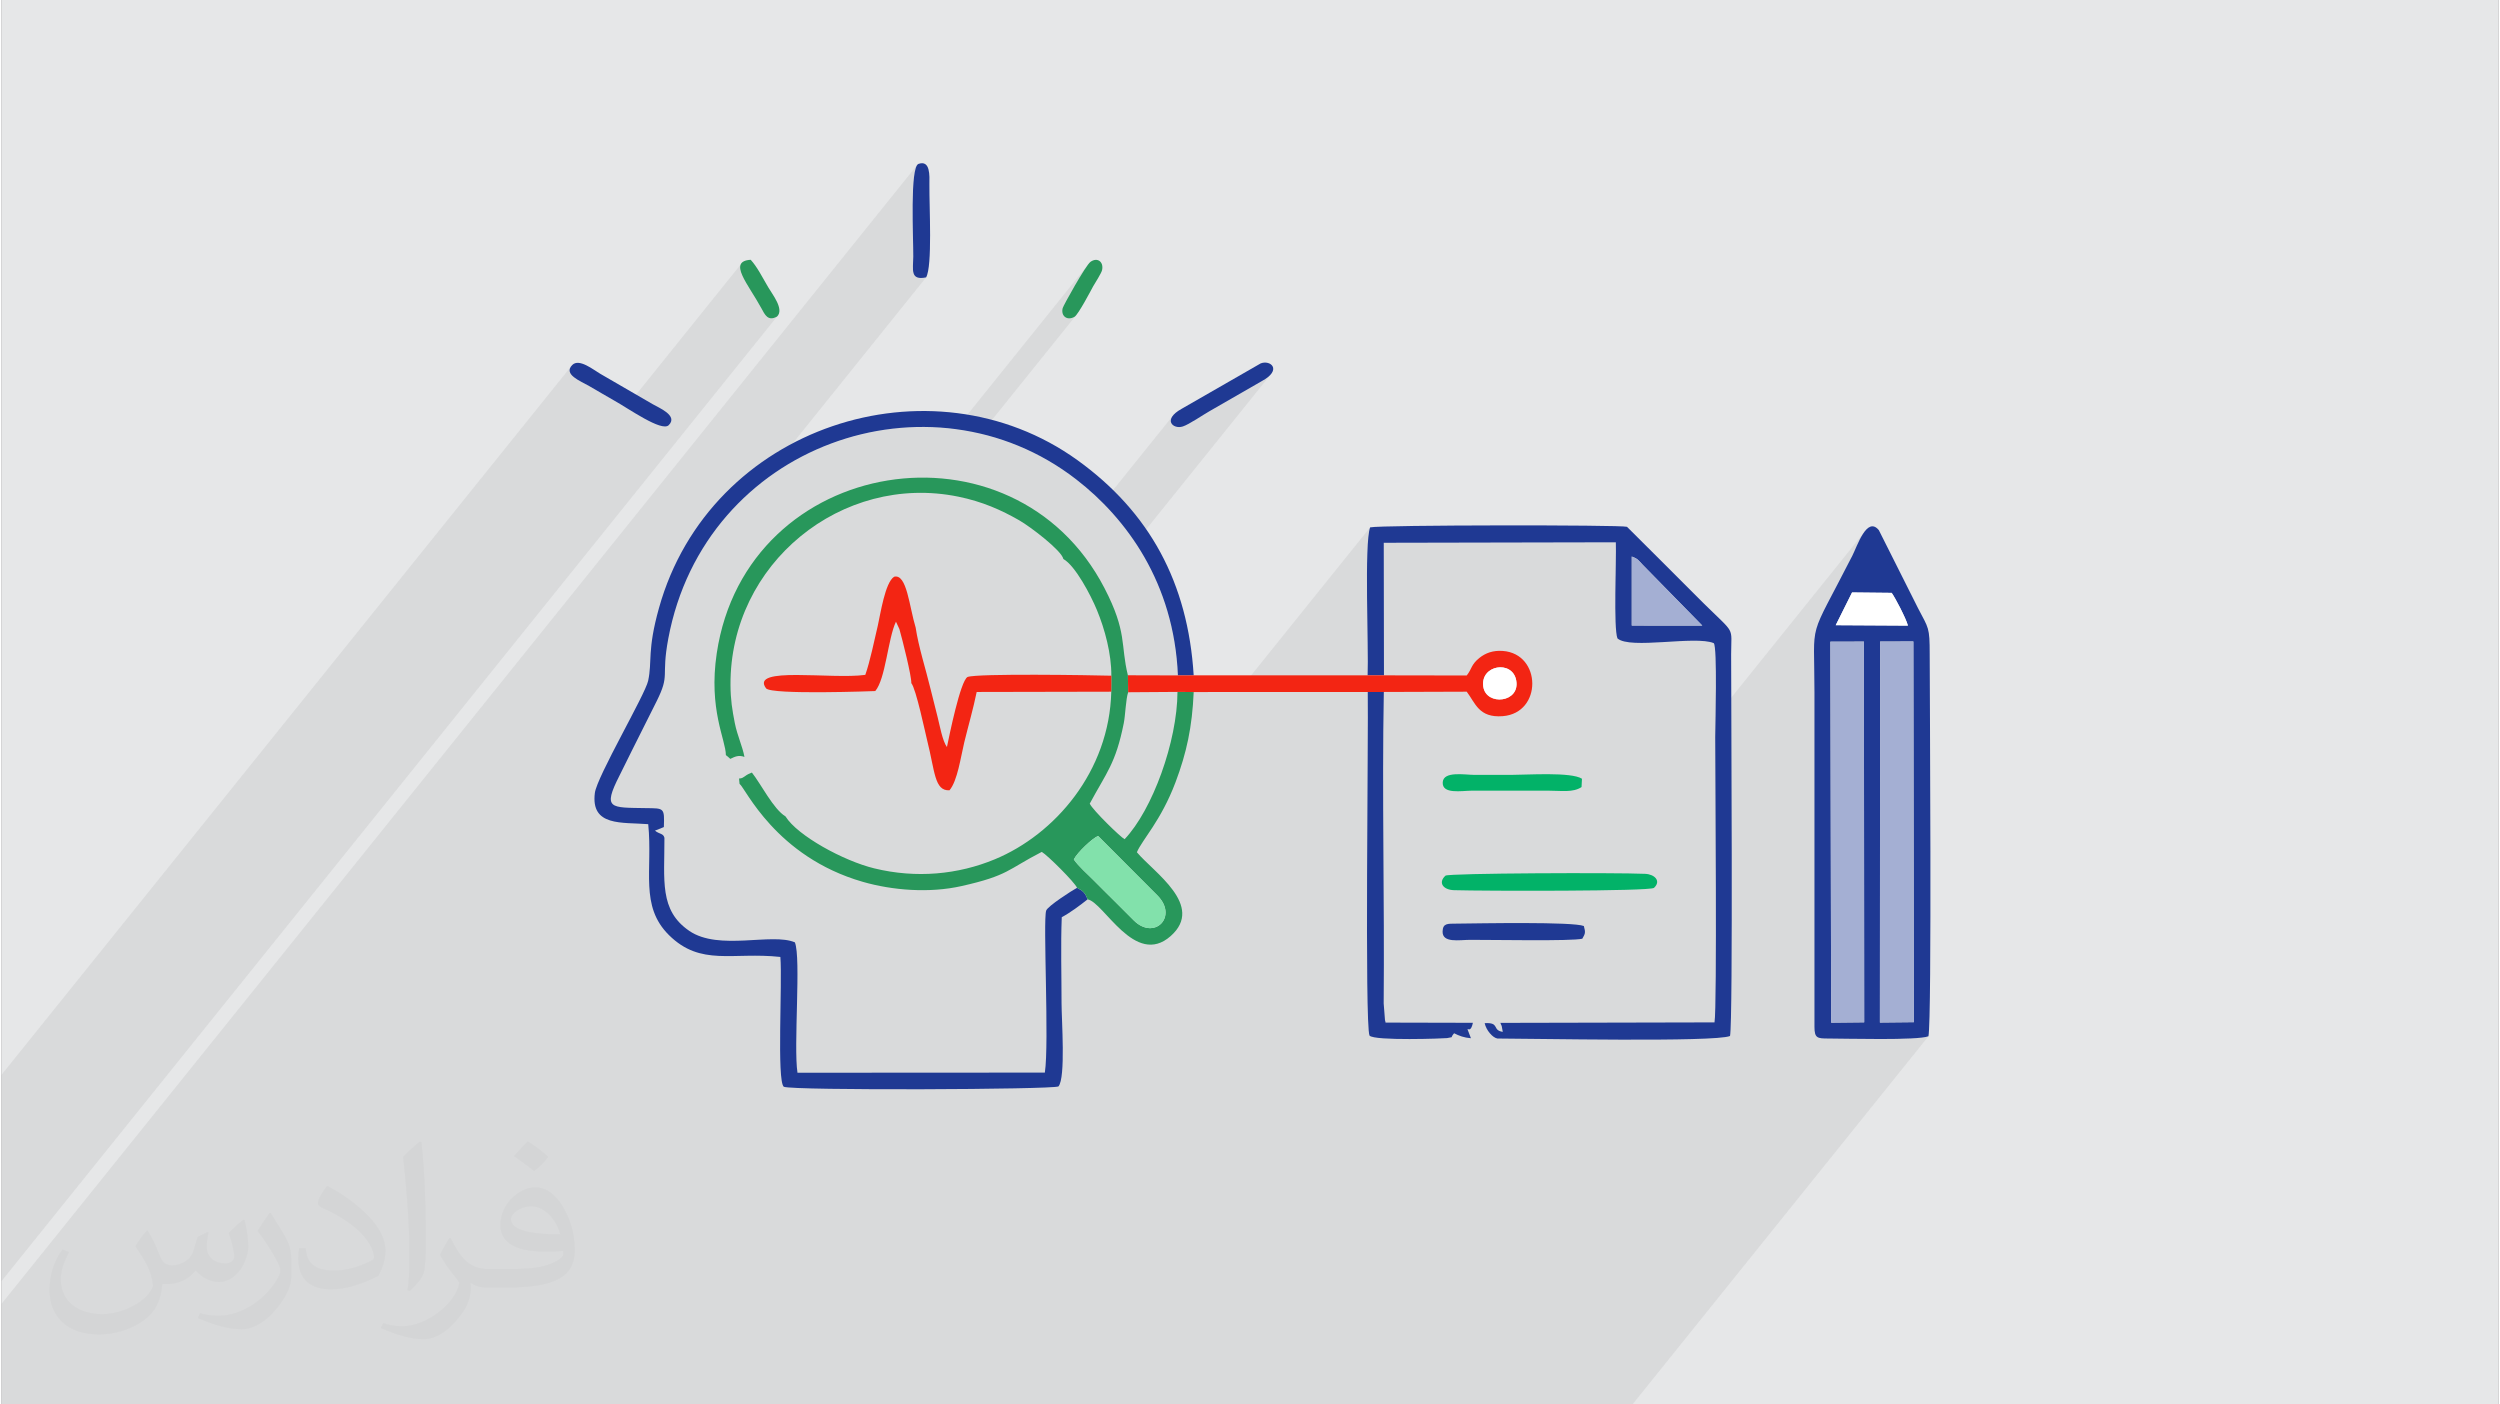 <?xml version="1.0" encoding="UTF-8"?>
<!DOCTYPE svg PUBLIC "-//W3C//DTD SVG 1.0//EN" "http://www.w3.org/TR/2001/REC-SVG-20010904/DTD/svg10.dtd">
<!-- Creator: CorelDRAW 2017 -->
<svg xmlns="http://www.w3.org/2000/svg" xml:space="preserve" width="356px" height="200px" version="1.0" shape-rendering="geometricPrecision" text-rendering="geometricPrecision" image-rendering="optimizeQuality" fill-rule="evenodd" clip-rule="evenodd"
viewBox="0 0 35600 20025"
 xmlns:xlink="http://www.w3.org/1999/xlink">
 <rect x="0" y="0" width="35600" height="20025" fill="#808080" stroke="none"/>
 <g id="Layer_x0020_1">
  <g id="_2315407611776">
   <path fill="#E6E7E8" d="M0 0l35600 0 0 20025 -35600 0 0 -20025z"/>
   <path fill="#373435" fill-opacity="0.031" d="M2082 17547c68,104 112,203 155,312 32,64 49,183 199,183 44,0 107,-14 163,-45 63,-33 111,-83 136,-159l60 -202 146 -72 10 10c-20,77 -25,149 -25,206 0,170 146,234 262,234 68,0 129,-34 129,-95 0,-81 -34,-217 -78,-339 68,-68 136,-136 214,-191l12 6c34,144 53,287 53,381 0,93 -41,196 -75,264 -70,132 -194,238 -344,238 -114,0 -241,-58 -328,-163l-5 0c-82,101 -209,193 -412,193l-63 0c-10,134 -39,229 -83,314 -121,237 -480,404 -818,404 -470,0 -706,-272 -706,-633 0,-223 73,-431 185,-578l92 38c-70,134 -117,262 -117,385 0,338 275,499 592,499 294,0 658,-187 724,-404 -25,-237 -114,-348 -250,-565 41,-72 94,-144 160,-221l12 0 0 0zm5421 -1274c99,62 196,136 291,221 -53,74 -119,142 -201,202 -95,-77 -190,-143 -287,-213 66,-74 131,-146 197,-210l0 0zm51 926c-160,0 -291,105 -291,183 0,168 320,219 703,217 -48,-196 -216,-400 -412,-400zm-359 895c208,0 390,-6 529,-41 155,-39 286,-118 286,-171 0,-15 0,-31 -5,-46 -87,8 -187,8 -274,8 -282,0 -498,-64 -583,-222 -21,-44 -36,-93 -36,-149 0,-152 66,-303 182,-406 97,-85 204,-138 313,-138 197,0 354,158 464,408 60,136 101,293 101,491 0,132 -36,243 -118,326 -153,148 -435,204 -867,204l-196 0 0 0 -51 0c-107,0 -184,-19 -245,-66l-10 0c3,25 5,50 5,72 0,97 -32,221 -97,320 -192,287 -400,410 -580,410 -182,0 -405,-70 -606,-161l36 -70c65,27 155,46 279,46 325,0 752,-314 805,-619 -12,-25 -34,-58 -65,-93 -95,-113 -155,-208 -211,-307 48,-95 92,-171 133,-239l17 -2c139,282 265,445 546,445l44 0 0 0 204 0 0 0zm-1408 299c24,-130 26,-276 26,-413l0 -202c0,-377 -48,-926 -87,-1282 68,-75 163,-161 238,-219l22 6c51,450 63,972 63,1452 0,126 -5,250 -17,340 -7,114 -73,201 -214,332l-31 -14 0 0zm-1449 -596c7,177 94,318 398,318 189,0 349,-50 526,-135 32,-14 49,-33 49,-49 0,-111 -85,-258 -228,-392 -139,-126 -323,-237 -495,-311 -59,-25 -78,-52 -78,-77 0,-51 68,-158 124,-235l19 -2c197,103 417,256 580,427 148,157 240,316 240,489 0,128 -39,250 -102,361 -216,109 -446,192 -674,192 -277,0 -466,-130 -466,-436 0,-33 0,-84 12,-150l95 0 0 0zm-501 -503l172 278c63,103 122,215 122,392l0 227c0,183 -117,379 -306,573 -148,132 -279,188 -400,188 -180,0 -386,-56 -624,-159l27 -70c75,21 162,37 269,37 342,-2 692,-252 852,-557 19,-35 26,-68 26,-90 0,-36 -19,-75 -34,-110 -87,-165 -184,-315 -291,-453 56,-89 112,-174 173,-258l14 2z"/>
   <path fill="#373435" fill-opacity="0.078" d="M19707 7739l-238 295 0 -4 4 -141 6 -125 8 -106 12 -82 14 -57 -1888 2348 -628 0 -190 -2 190 -236 -225 1 -18 -243 -31 -234 -44 -224 -56 -215 -68 -206 -78 -197 -87 -187 -96 -179 -103 -170 -25 -37 1945 -2419 -52 56 -91 59 -749 431 -34 20 -44 28 -51 32 -55 33 -55 34 -53 29 -47 25 -39 15 -52 8 -48 -7 -40 -21 -24 -32 -6 -41 20 -49 -990 1231 -113 -110 -132 -116 -133 -108 -198 -144 -205 -127 -210 -112 -214 -97 -218 -82 -221 -66 -96 -22 1363 -1695 -26 26 -38 17 -36 5 -32 -5 -28 -13 -21 -22 -14 -30 -5 -35 5 -41 17 -37 39 -75 56 -100 64 -113 68 -114 63 -102 53 -77 -1884 2344 -223 -23 -227 -8 -226 5 -226 19 -223 33 -221 47 -218 59 -214 73 -209 85 -204 99 -198 110 -191 123 -184 135 -22 19 2363 -2940 -74 9 -52 -9 -34 -24 -19 -36 -8 -48 -1 -56 3 -64 2 -69 0 -57 -1 -73 -2 -85 -2 -95 -2 -103 -2 -108 0 -110 0 -110 2 -108 3 -103 6 -95 8 -85 11 -73 14 -57 17 -39 -13051 16232 0 1236 0 11 0 189 150 0 93 0 18 0 465 0 196 0 132 0 223 0 86 0 85 0 42 0 95 0 16 0 746 0 76 0 137 0 8 0 17 0 105 0 48 0 72 0 13 0 6 0 5 0 48 0 73 0 33 0 181 0 60 0 3 0 109 0 65 0 156 0 216 0 133 0 40 0 184 0 144 0 94 0 3 0 326 0 17 0 646 0 68 0 14 0 132 0 50 0 106 0 99 0 108 0 31 0 40 0 223 0 50 0 1 0 78 0 108 0 36 0 959 0 42 0 34 0 107 0 48 0 47 0 152 0 293 0 138 0 84 0 84 0 100 0 30 0 11 0 191 0 202 0 85 0 113 0 3 0 179 0 47 0 71 0 2 0 6 0 156 0 135 0 811 0 382 0 49 0 48 0 181 0 11 0 42 0 71 0 116 0 958 0 35 0 186 0 76 0 103 0 235 0 160 0 98 0 14 0 9 0 100 0 9 0 151 0 29 0 71 0 157 0 327 0 57 0 207 0 291 0 197 0 74 0 40 0 151 0 46 0 129 0 165 0 70 0 726 0 45 0 9 0 94 0 39 0 38 0 23 0 93 0 24 0 7 0 212 0 27 0 25 0 29 0 56 0 1 0 67 0 131 0 308 0 1 0 5 0 37 0 126 0 230 0 215 0 109 0 150 0 1531 0 377 0 1099 0 191 0 146 0 321 0 706 0 370 0 4221 -5250 -38 11 -57 8 -73 7 -86 5 -97 4 -48 1 191 -237 -7 -5428 -260 1 183 -227 -18 -52 -26 -61 -31 -68 -34 -70 -36 -67 -34 -62 -30 -51 -23 -36 -565 -6 -536 667 0 -4 11 -74 17 -72 24 -74 33 -81 43 -92 55 -109 67 -129 81 -154 97 -184 112 -218 29 -63 36 -80 41 -86 46 -81 50 -65 -2152 2677 1 -86 2 -109 1 -114 1 -116 0 -115 -1 -110 -1 -104 -3 -93 -4 -79 -6 -64 -7 -44 -9 -21 -57 -17 -70 -11 -82 -6 -92 -1 -36 1 174 -216 -850 -867 -21 -22 -17 -19 -15 -16 -15 -14 -16 -12 -19 -12 -24 -11 -29 -12 -231 287 2 -87 1 -101 1 -92 1 -83 0 -70 -1 -57 -3309 7zm-19707 8851l0 288 0 990 0 23 0 374 11057 -13752 -45 20 -38 6 -33 -7 -27 -16 -23 -24 -21 -30 -19 -33 -18 -34 -74 -127 -75 -123 -69 -114 -53 -103 -29 -87 5 -69 -1638 2038 -71 -44 -86 -50 -51 -29 -48 -28 -46 -26 -44 -26 -45 -26 -45 -26 -46 -28 -49 -28 -47 -26 -54 -28 -56 -32 -51 -35 -39 -39 -21 -42 3 -45 34 -49 -8138 10121 0 583 0 683z"/>
   <path fill="#1F3993" d="M15484 12823c-34,-96 -70,-123 -150,-165 -75,41 -418,261 -440,325 -48,142 45,1890 -19,2310l-3527 2c-58,-379 53,-1639 -37,-1859 -329,-141 -1083,125 -1505,-163 -432,-295 -353,-722 -355,-1327 -15,-66 -71,-50 -135,-103l108 -43c4,-2 13,-4 19,-8 10,-280 3,-266 -259,-270 -502,-9 -619,19 -374,-463 68,-134 109,-221 178,-359 120,-238 237,-473 352,-702 196,-394 61,-331 166,-893 519,-2776 3733,-3884 5817,-2269 714,552 1394,1474 1449,2794l225 -1c-82,-1321 -629,-2327 -1657,-3068 -2090,-1504 -5241,-490 -5967,2109 -170,608 -94,756 -154,1036 -41,196 -731,1368 -760,1600 -61,482 388,415 761,445 66,658 -125,1165 296,1582 454,449 907,237 1588,311 30,363 -53,1770 49,1851 133,56 3833,40 3916,-5 105,-123 44,-948 44,-1184 0,-403 -13,-829 3,-1229 114,-59 267,-173 368,-254z"/>
   <path fill="#28975B" d="M15288 12254c50,-101 268,-305 346,-335l843 845c306,304 -41,651 -334,359 -101,-101 -182,-183 -282,-282 -100,-100 -184,-181 -283,-282 -93,-95 -219,-202 -290,-305zm-4961 -1488c18,15 47,36 63,54 68,-33 119,-58 202,-28 -28,-152 -102,-303 -138,-485 -36,-186 -60,-327 -61,-542 -9,-1731 1589,-3023 3247,-2684 344,70 616,192 869,337 164,94 606,432 630,552 171,96 392,518 478,727 114,275 208,626 206,937l-1 228c-27,1138 -806,2035 -1659,2389 -524,218 -1122,276 -1720,130 -436,-106 -1095,-465 -1266,-741 -172,-103 -350,-463 -479,-625 -43,18 -60,23 -103,55 -94,70 -83,-29 -73,106 83,57 511,1038 1757,1397 424,122 950,164 1410,60 669,-151 651,-234 1142,-487 83,48 471,435 503,512 80,42 116,69 150,165 230,36 675,975 1185,523 491,-435 -246,-911 -482,-1195 75,-178 343,-447 551,-998 158,-419 238,-789 259,-1286l-231 -2c-3,707 -357,1683 -754,2100 -55,-26 -455,-415 -497,-507 240,-446 370,-571 485,-1146 23,-112 29,-347 63,-442l-4 -242c-108,-436 -6,-610 -334,-1243 -1294,-2498 -5104,-1905 -5528,929 -120,803 130,1236 130,1452z"/>
   <path fill="#1F3993" d="M26075 9149l478 -1 4 5428 -471 5 -11 -5432zm709 -2l474 -1 7 5428 -484 5 3 -5432zm-400 -700l565 6c52,74 197,347 232,467l-1030 -6 233 -467zm-536 2267l0 3926c0,164 42,167 202,167 232,0 1271,30 1423,-32 51,-230 18,-4990 18,-5446 0,-391 -15,-366 -166,-657l-559 -1113c-170,-207 -309,229 -378,364 -646,1266 -540,862 -540,1944 0,283 0,565 0,847z"/>
   <path fill="#1F3993" d="M23243 7935c88,32 95,54 156,118l850 867 -1006 -1 0 -796 0 -188zm-3766 1694l233 0 -3 -1890 3309 -7c9,259 -35,1220 23,1370 179,161 1109,-43 1373,68 53,50 22,1183 21,1339 0,527 28,3849 -10,4068l-3054 7c2,7 8,10 9,21 2,11 8,16 10,20l16 87c-158,-23 -36,-137 -258,-124 21,101 113,207 181,219 471,0 3105,55 3317,-36 45,-203 15,-4888 16,-5442 1,-407 67,-274 -382,-717 -203,-200 -387,-389 -552,-552l-551 -549c-80,-29 -3508,-27 -3662,8 -87,224 -19,1725 -36,2110z"/>
   <path fill="#A4AFD3" d="M26781 14579l484 -5 -7 -5428 -474 1 -3 5432z"/>
   <path fill="#A4AFD3" d="M26086 14581l471 -5 -4 -5428 -478 1 11 5432z"/>
   <path fill="#F32513" d="M12971 9740c67,77 201,717 225,812 113,445 103,726 319,716 114,-132 161,-476 211,-684 59,-242 128,-477 177,-718l1919 -4 1 -228c-285,-8 -1910,-34 -2050,18 -103,56 -262,845 -294,999 -63,-82 -104,-314 -133,-427 -36,-139 -70,-274 -103,-410 -66,-274 -169,-591 -210,-866 -92,-301 -125,-772 -307,-725 -129,81 -195,532 -232,694 -48,204 -112,517 -179,705 -478,68 -1652,-127 -1415,192 72,96 1557,39 1557,39 148,-174 181,-750 295,-989l49 105c45,157 175,676 170,771z"/>
   <path fill="#F32513" d="M21126 9790c-44,-310 412,-383 469,-93 64,324 -428,373 -469,93zm-1416 -161l-233 0 -2480 0 -225 1 -713 -2 4 242 703 -5 231 2 2482 -1 229 0 1182 -4c123,161 171,376 514,349 566,-45 556,-890 0,-930 -139,-10 -245,29 -334,100 -120,97 -103,152 -180,250l-1180 -2z"/>
   <path fill="#1F3993" d="M19708 9866l-229 0c11,576 -45,4738 25,4899 66,79 1085,41 1106,36 109,-24 33,9 100,-69 73,37 142,63 240,71 -102,-272 -18,-1 28,-220l-1245 -3c-3,-18 -7,-34 -8,-31l-19 -242c13,-1466 -25,-2991 2,-4441z"/>
   <path fill="#82E1AB" d="M15288 12254c71,103 197,210 290,305 99,101 183,182 283,282 100,99 181,181 282,282 293,292 640,-55 334,-359l-843 -845c-78,30 -296,234 -346,335z"/>
   <path fill="#02B268" d="M20587 12485c-109,99 -34,202 121,207 429,13 2799,17 2852,-33 106,-98 9,-194 -126,-200 -412,-19 -2809,-10 -2847,26z"/>
   <path fill="#A4AFD3" d="M23243 8123l0 796 1006 1 -850 -867c-61,-64 -68,-86 -156,-118l0 188z"/>
   <path fill="#1F3993" d="M22538 13384c41,-73 49,-84 22,-181 -154,-63 -1472,-38 -1826,-34 -117,1 -184,-6 -188,111 -5,170 240,120 395,120 316,-1 1444,21 1597,-16z"/>
   <path fill="#02B268" d="M22527 11222l6 -119c-152,-99 -782,-55 -1001,-55 -180,0 -360,0 -539,0 -133,-1 -434,-56 -445,104 -13,177 270,122 419,121l1078 0c194,0 357,31 482,-51z"/>
   <path fill="white" d="M26151 8914l1030 6c-35,-120 -180,-393 -232,-467l-565 -6 -233 467z"/>
   <path fill="#1F3993" d="M13182 3955c92,-160 44,-999 47,-1324 2,-127 14,-354 -156,-294 -124,45 -72,1060 -74,1321 -2,189 -48,344 183,297z"/>
   <path fill="#1F3993" d="M8138 5203c-138,136 123,233 231,296 135,78 233,137 374,217 198,110 667,443 768,347 143,-138 -147,-252 -227,-300l-747 -433c-97,-56 -301,-224 -399,-127z"/>
   <path fill="#1F3993" d="M17953 5181l-1128 648c-278,154 -123,296 16,252 90,-28 302,-174 378,-216l749 -431c297,-160 125,-307 -15,-253z"/>
   <path fill="#28975B" d="M11057 4513c106,-103 -67,-315 -127,-419 -84,-143 -157,-290 -249,-390 -334,20 -34,348 152,691 49,90 93,192 224,118z"/>
   <path fill="#28975B" d="M15525 3734c-68,49 -387,622 -396,659 -29,115 66,184 169,124 54,-31 241,-389 266,-435 30,-52 118,-188 127,-231 26,-119 -68,-188 -166,-117z"/>
   <path fill="white" d="M21126 9790c41,280 533,231 469,-93 -57,-290 -513,-217 -469,93z"/>
  </g>
 </g>
</svg>
